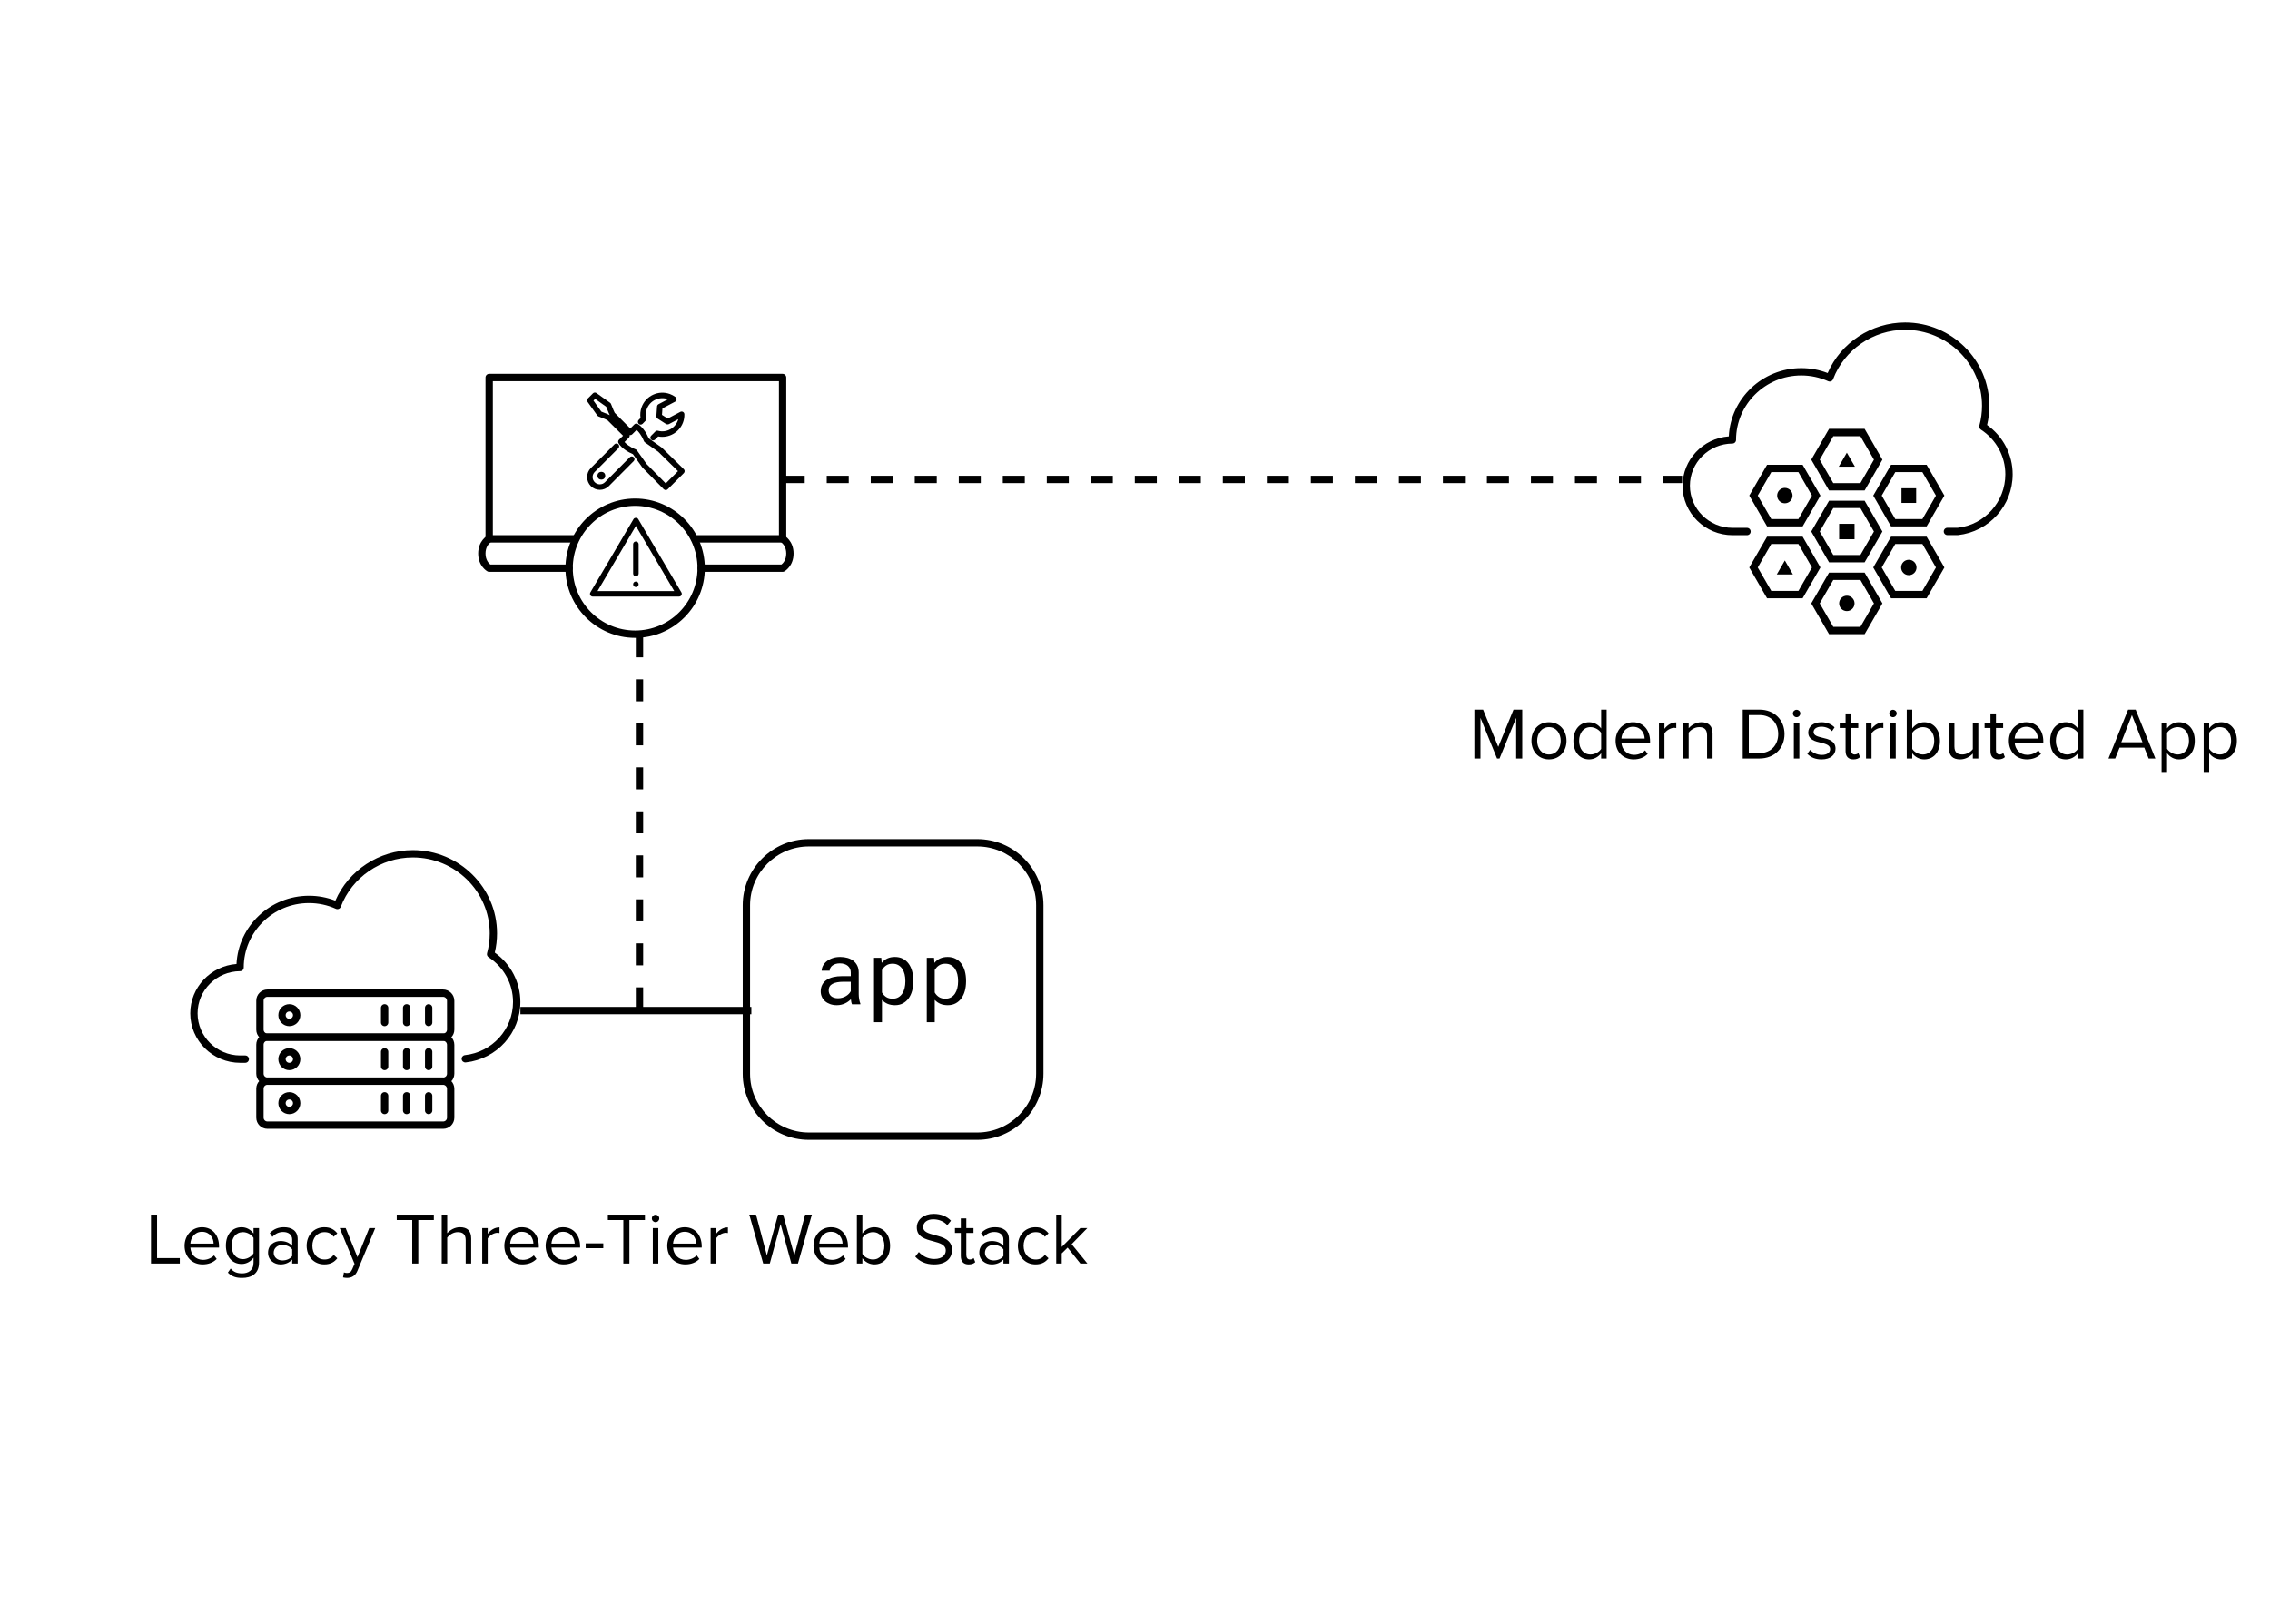 <?xml version="1.0" encoding="UTF-8"?><svg id="a" xmlns="http://www.w3.org/2000/svg" viewBox="0 0 309.464 221.5"><path d="M229.319,65.876h-2.608v-1h2.608v1Zm-5.608,0h-3v-1h3v1Zm-6,0h-3v-1h3v1Zm-6,0h-3v-1h3v1Zm-6,0h-3v-1h3v1Zm-6,0h-3v-1h3v1Zm-6,0h-3v-1h3v1Zm-6,0h-3v-1h3v1Zm-6,0h-3v-1h3v1Zm-6,0h-3v-1h3v1Zm-6,0h-3v-1h3v1Zm-6,0h-3v-1h3v1Zm-6,0h-3v-1h3v1Zm-6,0h-3v-1h3v1Zm-6,0h-3v-1h3v1Zm-6,0h-3v-1h3v1Zm-6,0h-3v-1h3v1Zm-6,0h-3v-1h3v1Zm-6,0h-3v-1h3v1Zm-6,0h-3v-1h3v1Zm-6,0h-3v-1h3v1Z"/><path d="M87.68,137.637h-1v-3h1v3Zm0-6h-1v-3h1v3Zm0-6h-1v-3h1v3Zm0-6h-1v-3h1v3Zm0-6h-1v-3h1v3Zm0-6h-1v-3h1v3Zm0-6h-1v-3h1v3Zm0-6h-1v-3h1v3Zm0-6h-1v-2.875h1v2.875Z"/><rect x="70.947" y="137.304" width="31.483" height="1"/><g><path d="M33.439,144.928h-.681c-3.76,0-6.818-3.026-6.818-6.747,0-3.543,2.785-6.465,6.303-6.727,.255-5.174,4.589-9.306,9.88-9.306,1.242,0,2.45,.226,3.597,.67,1.795-4.143,5.974-6.891,10.559-6.891,6.331,0,11.482,5.096,11.482,11.359,0,.881-.104,1.758-.308,2.612,2.19,1.562,3.487,4.052,3.487,6.73,0,4.234-3.203,7.779-7.451,8.247-.273,.026-.521-.168-.552-.442s.168-.521,.442-.552c3.74-.411,6.561-3.529,6.561-7.253,0-2.459-1.245-4.738-3.331-6.096-.183-.118-.268-.341-.21-.551,.24-.878,.361-1.785,.361-2.696,0-5.712-4.702-10.359-10.482-10.359-4.347,0-8.292,2.702-9.817,6.725-.049,.128-.148,.231-.276,.284-.126,.052-.27,.051-.396-.006-1.158-.519-2.392-.782-3.666-.782-4.903,0-8.892,3.941-8.892,8.785,0,.275-.223,.499-.498,.5-3.194,.015-5.793,2.593-5.793,5.747s2.61,5.747,5.818,5.747h.681c.276,0,.5,.224,.5,.5s-.224,.5-.5,.5Z"/><g><g><path d="M58.439,145.928c-.276,0-.5-.224-.5-.5v-2c0-.276,.224-.5,.5-.5s.5,.224,.5,.5v2c0,.276-.224,.5-.5,.5Z"/><path d="M55.437,145.928c-.276,0-.5-.224-.5-.5v-2c0-.276,.224-.5,.5-.5s.5,.224,.5,.5v2c0,.276-.224,.5-.5,.5Z"/><path d="M52.436,145.928c-.276,0-.5-.224-.5-.5v-2c0-.276,.224-.5,.5-.5s.5,.224,.5,.5v2c0,.276-.224,.5-.5,.5Z"/><path d="M39.447,143.928c.276,0,.5,.224,.5,.5s-.224,.5-.5,.5-.5-.224-.5-.5,.224-.5,.5-.5m0-1c-.827,0-1.5,.673-1.5,1.5s.673,1.5,1.5,1.5,1.5-.673,1.5-1.5-.673-1.5-1.5-1.5h0Z"/><path d="M60.419,147.928h-23.959c-.839,0-1.521-.682-1.521-1.521v-3.959c0-.839,.682-1.521,1.521-1.521h23.933c.853,0,1.547,.694,1.547,1.547v3.933c0,.839-.682,1.521-1.521,1.521Zm-23.959-6c-.287,0-.521,.233-.521,.521v3.959c0,.287,.233,.521,.521,.521h23.959c.287,0,.521-.233,.521-.521v-3.933c0-.302-.245-.547-.547-.547h-23.933Z"/></g><g><path d="M58.439,139.93c-.276,0-.5-.224-.5-.5v-2c0-.276,.224-.5,.5-.5s.5,.224,.5,.5v2c0,.276-.224,.5-.5,.5Z"/><path d="M55.437,139.93c-.276,0-.5-.224-.5-.5v-2c0-.276,.224-.5,.5-.5s.5,.224,.5,.5v2c0,.276-.224,.5-.5,.5Z"/><path d="M52.436,139.93c-.276,0-.5-.224-.5-.5v-2c0-.276,.224-.5,.5-.5s.5,.224,.5,.5v2c0,.276-.224,.5-.5,.5Z"/><path d="M39.447,137.929c.276,0,.5,.224,.5,.5s-.224,.5-.5,.5-.5-.224-.5-.5,.224-.5,.5-.5m0-1c-.827,0-1.5,.673-1.5,1.5s.673,1.5,1.5,1.5,1.5-.673,1.5-1.5-.673-1.5-1.5-1.5h0Z"/><path d="M60.419,141.93h-23.959c-.839,0-1.521-.682-1.521-1.521v-3.96c0-.838,.682-1.52,1.521-1.52h23.933c.853,0,1.547,.694,1.547,1.547v3.933c0,.839-.682,1.521-1.521,1.521Zm-23.959-6c-.287,0-.521,.233-.521,.52v3.96c0,.287,.233,.521,.521,.521h23.959c.287,0,.521-.233,.521-.521v-3.933c0-.302-.245-.547-.547-.547h-23.933Z"/></g><g><path d="M58.439,151.926c-.276,0-.5-.224-.5-.5v-2c0-.276,.224-.5,.5-.5s.5,.224,.5,.5v2c0,.276-.224,.5-.5,.5Z"/><path d="M55.437,151.926c-.276,0-.5-.224-.5-.5v-2c0-.276,.224-.5,.5-.5s.5,.224,.5,.5v2c0,.276-.224,.5-.5,.5Z"/><path d="M52.436,151.926c-.276,0-.5-.224-.5-.5v-2c0-.276,.224-.5,.5-.5s.5,.224,.5,.5v2c0,.276-.224,.5-.5,.5Z"/><path d="M39.447,149.926c.276,0,.5,.224,.5,.5s-.224,.5-.5,.5-.5-.224-.5-.5,.224-.5,.5-.5m0-1c-.827,0-1.5,.673-1.5,1.5s.673,1.5,1.5,1.5,1.5-.673,1.5-1.5-.673-1.5-1.5-1.5h0Z"/><path d="M60.419,153.926h-23.959c-.839,0-1.521-.682-1.521-1.52v-3.96c0-.839,.682-1.521,1.521-1.521h23.933c.853,0,1.547,.694,1.547,1.548v3.933c0,.838-.682,1.52-1.521,1.52Zm-23.959-6c-.287,0-.521,.233-.521,.521v3.96c0,.286,.233,.52,.521,.52h23.959c.287,0,.521-.233,.521-.52v-3.933c0-.302-.245-.548-.547-.548h-23.933Z"/></g></g></g><g id="b"><path d="M133.234,155.427h-22.96c-4.974,0-9.02-4.046-9.02-9.02v-22.96c0-4.974,4.046-9.021,9.02-9.021h22.96c4.974,0,9.021,4.047,9.021,9.021v22.96c0,4.974-4.047,9.02-9.021,9.02Zm-22.96-40c-4.422,0-8.02,3.598-8.02,8.021v22.96c0,4.422,3.598,8.02,8.02,8.02h22.96c4.423,0,8.021-3.598,8.021-8.02v-22.96c0-4.423-3.598-8.021-8.021-8.021h-22.96Z"/></g><g><path d="M116.159,136.953c-.043-.082-.077-.185-.103-.308s-.044-.251-.056-.384c-.109,.109-.231,.213-.366,.311s-.283,.184-.445,.258-.335,.133-.519,.176-.379,.064-.586,.064c-.336,0-.64-.049-.911-.146s-.502-.229-.691-.396-.336-.363-.439-.592-.155-.476-.155-.741c0-.348,.069-.652,.208-.914s.335-.479,.589-.653,.56-.304,.917-.39,.757-.129,1.198-.129h1.184v-.498c0-.191-.035-.363-.105-.516s-.17-.282-.299-.39-.286-.19-.472-.249-.394-.088-.624-.088c-.215,0-.407,.027-.577,.082s-.313,.127-.431,.217-.208,.196-.272,.319-.097,.251-.097,.384h-1.09c.004-.23,.063-.457,.179-.68s.281-.423,.498-.601,.48-.321,.791-.431,.663-.164,1.058-.164c.359,0,.693,.044,1.002,.132s.575,.221,.8,.398,.401,.399,.53,.665,.193,.576,.193,.932v2.947c0,.211,.02,.435,.059,.671s.094,.442,.164,.618v.094h-1.131Zm-1.916-.826c.211,0,.408-.027,.592-.082s.351-.127,.501-.217,.28-.192,.39-.308,.195-.235,.258-.36v-1.283h-1.008c-.633,0-1.125,.094-1.477,.281s-.527,.482-.527,.885c0,.156,.026,.301,.079,.434s.132,.247,.237,.343,.238,.171,.398,.226,.346,.082,.557,.082Z"/><path d="M124.51,133.853c0,.453-.055,.876-.164,1.269s-.27,.733-.48,1.022-.472,.516-.782,.68-.665,.246-1.063,.246c-.387,0-.728-.062-1.022-.188s-.548-.305-.759-.539v3.047h-1.084v-8.777h.99l.053,.691c.211-.262,.466-.462,.765-.601s.646-.208,1.04-.208c.406,0,.766,.08,1.078,.24s.574,.383,.785,.668,.371,.626,.48,1.022,.164,.831,.164,1.304v.123Zm-1.084-.123c0-.309-.034-.603-.103-.882s-.174-.525-.316-.738-.323-.382-.542-.507-.48-.188-.785-.188c-.348,0-.64,.081-.876,.243s-.425,.37-.565,.624v3.053c.141,.25,.328,.454,.562,.612s.531,.237,.891,.237c.301,0,.561-.063,.779-.19s.398-.298,.539-.513,.245-.463,.313-.744,.103-.576,.103-.885v-.123Z"/><path d="M131.7,133.853c0,.453-.055,.876-.164,1.269s-.27,.733-.48,1.022-.472,.516-.782,.68-.665,.246-1.063,.246c-.387,0-.728-.062-1.022-.188s-.548-.305-.759-.539v3.047h-1.084v-8.777h.99l.053,.691c.211-.262,.466-.462,.765-.601s.646-.208,1.04-.208c.406,0,.766,.08,1.078,.24s.574,.383,.785,.668,.371,.626,.48,1.022,.164,.831,.164,1.304v.123Zm-1.084-.123c0-.309-.034-.603-.103-.882s-.174-.525-.316-.738-.323-.382-.542-.507-.48-.188-.785-.188c-.348,0-.64,.081-.876,.243s-.425,.37-.565,.624v3.053c.141,.25,.328,.454,.562,.612s.531,.237,.891,.237c.301,0,.561-.063,.779-.19s.398-.298,.539-.513,.245-.463,.313-.744,.103-.576,.103-.885v-.123Z"/></g><g><path d="M20.587,165.628h.83v5.927h3.098v.739h-3.928v-6.666Z"/><path d="M27.546,167.347c1.459,0,2.318,1.14,2.318,2.589v.189h-3.907c.06,.91,.699,1.67,1.738,1.67,.55,0,1.109-.221,1.489-.61l.36,.49c-.48,.479-1.13,.739-1.919,.739-1.43,0-2.459-1.029-2.459-2.538,0-1.399,.999-2.529,2.379-2.529Zm-1.589,2.229h3.168c-.01-.719-.49-1.608-1.589-1.608-1.03,0-1.54,.869-1.579,1.608Z"/><path d="M31.447,172.974c.4,.479,.88,.66,1.569,.66,.8,0,1.549-.39,1.549-1.449v-.69c-.35,.49-.939,.86-1.619,.86-1.259,0-2.148-.939-2.148-2.499,0-1.549,.88-2.509,2.148-2.509,.65,0,1.229,.32,1.619,.85v-.729h.75v4.688c0,1.599-1.119,2.099-2.299,2.099-.819,0-1.379-.16-1.949-.72l.38-.56Zm3.118-4.178c-.26-.42-.839-.779-1.438-.779-.97,0-1.55,.77-1.55,1.839,0,1.06,.58,1.839,1.55,1.839,.6,0,1.179-.369,1.438-.789v-2.109Z"/><path d="M39.835,171.744c-.399,.44-.949,.67-1.599,.67-.819,0-1.689-.55-1.689-1.599,0-1.08,.87-1.59,1.689-1.59,.659,0,1.209,.21,1.599,.66v-.87c0-.649-.52-1.02-1.219-1.02-.58,0-1.05,.21-1.479,.67l-.35-.52c.52-.54,1.14-.8,1.929-.8,1.02,0,1.869,.46,1.869,1.629v3.318h-.75v-.55Zm0-1.379c-.289-.399-.799-.6-1.329-.6-.699,0-1.189,.439-1.189,1.06,0,.609,.49,1.049,1.189,1.049,.53,0,1.04-.199,1.329-.6v-.909Z"/><path d="M44.216,167.347c.879,0,1.398,.36,1.769,.84l-.5,.46c-.319-.44-.729-.63-1.229-.63-1.029,0-1.669,.789-1.669,1.859s.64,1.868,1.669,1.868c.5,0,.91-.199,1.229-.629l.5,.459c-.37,.48-.89,.84-1.769,.84-1.439,0-2.409-1.1-2.409-2.538,0-1.43,.97-2.529,2.409-2.529Z"/><path d="M47.297,173.583c.329,0,.55-.109,.72-.509l.319-.73-2.019-4.877h.81l1.608,3.958,1.6-3.958h.819l-2.419,5.807c-.289,.7-.779,.97-1.419,.979-.16,0-.409-.03-.55-.069l.12-.68c.11,.05,.29,.079,.41,.079Z"/><path d="M56.197,166.367h-2.109v-.739h5.058v.739h-2.119v5.927h-.829v-5.927Z"/><path d="M63.486,169.116c0-.85-.439-1.1-1.089-1.1-.58,0-1.14,.359-1.43,.75v3.527h-.749v-6.666h.749v2.538c.34-.399,1-.819,1.729-.819,1.009,0,1.539,.49,1.539,1.539v3.408h-.75v-3.178Z"/><path d="M65.738,167.467h.749v.779c.39-.51,.949-.879,1.609-.879v.77c-.09-.021-.18-.03-.3-.03-.46,0-1.09,.38-1.31,.77v3.418h-.749v-4.827Z"/><path d="M71.136,167.347c1.459,0,2.318,1.14,2.318,2.589v.189h-3.907c.06,.91,.699,1.67,1.738,1.67,.55,0,1.109-.221,1.489-.61l.36,.49c-.48,.479-1.13,.739-1.919,.739-1.43,0-2.459-1.029-2.459-2.538,0-1.399,.999-2.529,2.379-2.529Zm-1.589,2.229h3.168c-.01-.719-.49-1.608-1.589-1.608-1.03,0-1.54,.869-1.579,1.608Z"/><path d="M76.766,167.347c1.459,0,2.318,1.14,2.318,2.589v.189h-3.907c.06,.91,.699,1.67,1.738,1.67,.55,0,1.109-.221,1.489-.61l.36,.49c-.48,.479-1.13,.739-1.919,.739-1.43,0-2.459-1.029-2.459-2.538,0-1.399,.999-2.529,2.379-2.529Zm-1.589,2.229h3.168c-.01-.719-.49-1.608-1.589-1.608-1.03,0-1.54,.869-1.579,1.608Z"/><path d="M79.847,169.546h2.398v.659h-2.398v-.659Z"/><path d="M84.976,166.367h-2.109v-.739h5.058v.739h-2.119v5.927h-.829v-5.927Z"/><path d="M88.867,166.147c0-.279,.229-.5,.499-.5,.28,0,.51,.221,.51,.5s-.229,.51-.51,.51c-.27,0-.499-.229-.499-.51Zm.13,1.319h.749v4.827h-.749v-4.827Z"/><path d="M93.346,167.347c1.459,0,2.318,1.14,2.318,2.589v.189h-3.907c.06,.91,.699,1.67,1.738,1.67,.55,0,1.109-.221,1.489-.61l.36,.49c-.48,.479-1.13,.739-1.919,.739-1.43,0-2.459-1.029-2.459-2.538,0-1.399,.999-2.529,2.379-2.529Zm-1.589,2.229h3.168c-.01-.719-.49-1.608-1.589-1.608-1.03,0-1.54,.869-1.579,1.608Z"/><path d="M96.877,167.467h.749v.779c.39-.51,.949-.879,1.609-.879v.77c-.09-.021-.18-.03-.3-.03-.46,0-1.09,.38-1.31,.77v3.418h-.749v-4.827Z"/><path d="M106.414,166.917l-1.469,5.377h-.899l-1.899-6.666h.92l1.479,5.557,1.528-5.557h.69l1.528,5.557,1.47-5.557h.919l-1.898,6.666h-.899l-1.47-5.377Z"/><path d="M113.285,167.347c1.459,0,2.318,1.14,2.318,2.589v.189h-3.907c.06,.91,.699,1.67,1.738,1.67,.55,0,1.109-.221,1.489-.61l.36,.49c-.48,.479-1.13,.739-1.919,.739-1.43,0-2.459-1.029-2.459-2.538,0-1.399,.999-2.529,2.379-2.529Zm-1.589,2.229h3.168c-.01-.719-.49-1.608-1.589-1.608-1.03,0-1.54,.869-1.579,1.608Z"/><path d="M116.817,165.628h.749v2.568c.39-.529,.97-.85,1.629-.85,1.26,0,2.149,1,2.149,2.539,0,1.569-.89,2.528-2.149,2.528-.68,0-1.269-.35-1.629-.84v.72h-.749v-6.666Zm2.188,6.116c.979,0,1.559-.789,1.559-1.858s-.579-1.869-1.559-1.869c-.59,0-1.18,.359-1.439,.779v2.189c.26,.419,.85,.759,1.439,.759Z"/><path d="M125.266,170.725c.44,.49,1.16,.95,2.1,.95,1.188,0,1.568-.64,1.568-1.149,0-.8-.81-1.02-1.688-1.26-1.069-.279-2.259-.579-2.259-1.889,0-1.1,.979-1.849,2.288-1.849,1.02,0,1.81,.34,2.369,.929l-.5,.61c-.499-.55-1.199-.8-1.929-.8-.8,0-1.369,.43-1.369,1.06,0,.669,.77,.869,1.619,1.1,1.089,.289,2.329,.629,2.329,2.028,0,.97-.66,1.959-2.459,1.959-1.159,0-2.009-.439-2.559-1.06l.489-.63Z"/><path d="M130.987,171.285v-3.158h-.8v-.66h.8v-1.319h.75v1.319h.979v.66h-.979v2.998c0,.359,.159,.619,.489,.619,.21,0,.41-.09,.51-.199l.22,.56c-.189,.18-.46,.31-.899,.31-.709,0-1.069-.41-1.069-1.129Z"/><path d="M136.794,171.744c-.399,.44-.949,.67-1.599,.67-.819,0-1.689-.55-1.689-1.599,0-1.08,.87-1.59,1.689-1.59,.659,0,1.209,.21,1.599,.66v-.87c0-.649-.52-1.02-1.219-1.02-.58,0-1.05,.21-1.479,.67l-.35-.52c.52-.54,1.14-.8,1.929-.8,1.02,0,1.869,.46,1.869,1.629v3.318h-.75v-.55Zm0-1.379c-.289-.399-.799-.6-1.329-.6-.699,0-1.189,.439-1.189,1.06,0,.609,.49,1.049,1.189,1.049,.53,0,1.04-.199,1.329-.6v-.909Z"/><path d="M141.175,167.347c.879,0,1.398,.36,1.769,.84l-.5,.46c-.319-.44-.729-.63-1.229-.63-1.029,0-1.669,.789-1.669,1.859s.64,1.868,1.669,1.868c.5,0,.91-.199,1.229-.629l.5,.459c-.37,.48-.89,.84-1.769,.84-1.439,0-2.409-1.1-2.409-2.538,0-1.43,.97-2.529,2.409-2.529Z"/><path d="M145.545,170.125l-.8,.79v1.379h-.749v-6.666h.749v4.407l2.539-2.568h.949l-2.139,2.188,2.148,2.639h-.959l-1.739-2.169Z"/></g><path d="M90.756,66.825c-.066,.002-.196-.041-.268-.112l-2.907-2.957-1.297-1.825c-1.499-.635-1.954-1.483-1.974-1.52-.075-.146-.048-.323,.067-.438l.561-.56-2.137-2.122c-.111-.055-.455-.217-1.2-.502-.069-.026-.129-.072-.172-.132l-1.321-1.851c-.106-.149-.089-.354,.041-.483l.686-.685c.129-.13,.333-.147,.482-.04l1.85,1.322c.06,.043,.105,.102,.132,.171,.287,.746,.448,1.089,.503,1.2l2.123,2.137,.56-.56c.116-.116,.294-.143,.438-.067,.037,.019,.885,.474,1.52,1.972l1.778,1.259,3.004,2.946c.071,.07,.112,.166,.112,.266s-.039,.196-.11,.267l-2.206,2.205c-.07,.07-.165,.11-.265,.11Zm-5.619-6.55c.217,.245,.678,.658,1.531,1.003,.066,.027,.124,.072,.165,.131l1.321,1.867,2.604,2.642,1.672-1.67-2.688-2.643-1.82-1.283c-.059-.042-.104-.099-.131-.166-.345-.852-.758-1.313-1.003-1.531l-.598,.598c-.07,.07-.166,.11-.266,.11,.005,.004-.06-.004-.09-.011,.007,.029,.011,.059,.011,.089,0,.1-.039,.195-.109,.266l-.599,.598Zm-3.161-4.146c.674,.261,1.01,.416,1.15,.485-.069-.14-.225-.475-.486-1.15l-1.5-1.072-.235,.236,1.071,1.5Z"/><g><path d="M81.777,66.793c-.958,0-1.737-.78-1.737-1.739,0-.462,.179-.897,.504-1.225l3.227-3.243c.146-.146,.384-.148,.53,0,.146,.146,.147,.383,0,.53l-3.226,3.242c-.185,.186-.286,.434-.286,.697,0,.545,.443,.989,.987,.989,.263,0,.51-.103,.697-.289l3.388-3.409c.146-.147,.383-.148,.53-.002,.146,.146,.147,.383,0,.53l-3.389,3.411c-.33,.329-.766,.509-1.228,.509Z"/><path d="M89.03,60.056c-.096,0-.191-.036-.265-.109-.146-.146-.147-.383,0-.53l.577-.58c.096-.096,.236-.132,.364-.097,1.126,.304,2.315-.313,2.712-1.411,.021-.056,.038-.113,.054-.17l-1.254,.662c-.119,.062-.301,.073-.414,0l-1.149-.736c-.115-.074-.182-.206-.172-.342l.093-1.317c.009-.129,.084-.245,.199-.305l1.298-.685-.009-.003c-.565-.206-1.18-.178-1.726,.079s-.96,.71-1.165,1.278c-.145,.402-.172,.836-.079,1.256,.027,.123-.009,.252-.097,.342l-.391,.402c-.146,.149-.383,.152-.53,.008-.149-.144-.152-.382-.009-.53l.256-.263c-.074-.494-.025-.998,.145-1.469,.273-.757,.824-1.361,1.552-1.703,.727-.341,1.543-.379,2.3-.105,.271,.098,.529,.237,.767,.413,.104,.077,.161,.201,.151,.33s-.085,.243-.199,.303l-1.729,.913-.062,.887,.779,.499,1.725-.908c.115-.06,.253-.057,.364,.008,.112,.066,.183,.185,.186,.314,.009,.38-.05,.749-.177,1.098-.503,1.391-1.969,2.207-3.396,1.93l-.431,.432c-.073,.074-.169,.11-.266,.11Z"/></g><circle cx="81.98" cy="64.872" r=".532"/><path d="M77.588,77.979h-10.9c-.084,0-.167-.021-.24-.062-.052-.028-1.26-.711-1.26-2.438s1.208-2.41,1.259-2.438c.074-.041,.157-.062,.241-.062h11.754c.276,0,.5,.224,.5,.5s-.224,.5-.5,.5h-11.601c-.197,.154-.653,.608-.653,1.5s.453,1.343,.653,1.5h10.747c.276,0,.5,.224,.5,.5s-.224,.5-.5,.5Z"/><path d="M92.571,81.351h-11.765c-.135,0-.259-.072-.325-.189-.067-.117-.066-.26,.002-.376l5.882-10c.135-.229,.512-.229,.646,0l5.883,10c.068,.116,.069,.259,.002,.376-.066,.117-.19,.189-.325,.189Zm-11.109-.75h10.454l-5.228-8.885-5.227,8.885Z"/><path d="M86.69,78.595c-.207,0-.375-.168-.375-.375l-.002-4.009c0-.207,.168-.375,.375-.375h0c.207,0,.375,.168,.375,.375l.002,4.009c0,.207-.168,.375-.375,.375h0Z"/><path d="M86.688,79.3c-.212,0-.375,.162-.375,.375s.163,.375,.375,.375,.375-.162,.375-.375-.163-.375-.375-.375h0Z"/><path d="M86.588,86.979c-5.238,0-9.5-4.262-9.5-9.5s4.262-9.5,9.5-9.5,9.5,4.262,9.5,9.5-4.262,9.5-9.5,9.5Zm0-18c-4.687,0-8.5,3.813-8.5,8.5s3.813,8.5,8.5,8.5,8.5-3.813,8.5-8.5-3.813-8.5-8.5-8.5Z"/><path d="M106.688,73.979c-.276,0-.5-.224-.5-.5v-21.5h-39v21.5c0,.276-.224,.5-.5,.5s-.5-.224-.5-.5v-22c0-.276,.224-.5,.5-.5h40c.276,0,.5,.224,.5,.5v22c0,.276-.224,.5-.5,.5Z"/><path d="M106.688,77.979h-11.1c-.276,0-.5-.224-.5-.5s.224-.5,.5-.5h10.946c.197-.154,.653-.608,.653-1.5s-.453-1.343-.653-1.5h-11.81c-.276,0-.5-.224-.5-.5s.224-.5,.5-.5h11.963c.084,0,.167,.021,.241,.062,.051,.028,1.259,.711,1.259,2.438s-1.208,2.41-1.26,2.438c-.073,.041-.156,.062-.24,.062Z"/><g><path d="M206.7,97.886l-2.269,5.547h-.34l-2.259-5.547v5.547h-.83v-6.667h1.189l2.069,5.077,2.078-5.077h1.189v6.667h-.829v-5.547Z"/><path d="M208.783,101.014c0-1.399,.92-2.529,2.389-2.529s2.389,1.129,2.389,2.529-.92,2.539-2.389,2.539-2.389-1.14-2.389-2.539Zm3.988,0c0-.979-.57-1.859-1.6-1.859s-1.609,.88-1.609,1.859c0,.989,.58,1.869,1.609,1.869s1.6-.879,1.6-1.869Z"/><path d="M218.282,102.713c-.36,.49-.95,.84-1.63,.84-1.259,0-2.148-.959-2.148-2.529,0-1.539,.88-2.539,2.148-2.539,.65,0,1.239,.32,1.63,.85v-2.569h.749v6.667h-.749v-.72Zm0-2.778c-.271-.42-.85-.78-1.449-.78-.97,0-1.55,.8-1.55,1.869s.58,1.859,1.55,1.859c.6,0,1.179-.34,1.449-.759v-2.189Z"/><path d="M222.632,98.485c1.459,0,2.318,1.139,2.318,2.588v.19h-3.907c.06,.91,.699,1.669,1.738,1.669,.55,0,1.109-.22,1.489-.61l.36,.49c-.48,.479-1.13,.74-1.919,.74-1.43,0-2.459-1.03-2.459-2.539,0-1.399,.999-2.529,2.379-2.529Zm-1.589,2.229h3.168c-.01-.719-.49-1.609-1.589-1.609-1.03,0-1.54,.87-1.579,1.609Z"/><path d="M226.163,98.605h.749v.779c.39-.51,.949-.879,1.609-.879v.77c-.09-.02-.18-.03-.3-.03-.46,0-1.09,.379-1.31,.77v3.418h-.749v-4.827Z"/><path d="M232.721,100.274c0-.85-.43-1.12-1.079-1.12-.59,0-1.149,.36-1.43,.75v3.528h-.749v-4.827h.749v.699c.34-.399,1-.819,1.719-.819,1.01,0,1.54,.51,1.54,1.559v3.388h-.75v-3.158Z"/><path d="M237.582,96.766h2.279c2.068,0,3.418,1.449,3.418,3.338,0,1.899-1.35,3.328-3.418,3.328h-2.279v-6.667Zm2.279,5.927c1.619,0,2.559-1.159,2.559-2.588,0-1.439-.91-2.599-2.559-2.599h-1.449v5.187h1.449Z"/><path d="M244.423,97.286c0-.28,.229-.5,.499-.5,.28,0,.51,.22,.51,.5s-.229,.51-.51,.51c-.27,0-.499-.23-.499-.51Zm.13,1.319h.749v4.827h-.749v-4.827Z"/><path d="M246.773,102.253c.319,.37,.93,.689,1.589,.689,.739,0,1.14-.33,1.14-.799,0-.53-.59-.7-1.239-.86-.819-.19-1.749-.41-1.749-1.409,0-.75,.649-1.389,1.799-1.389,.819,0,1.399,.31,1.789,.7l-.35,.52c-.29-.35-.819-.609-1.439-.609-.659,0-1.069,.3-1.069,.729,0,.47,.55,.62,1.18,.77,.839,.19,1.809,.43,1.809,1.499,0,.81-.649,1.459-1.899,1.459-.789,0-1.459-.24-1.948-.76l.39-.54Z"/><path d="M251.603,102.423v-3.158h-.8v-.66h.8v-1.319h.75v1.319h.979v.66h-.979v2.998c0,.36,.159,.62,.489,.62,.21,0,.41-.09,.51-.2l.22,.56c-.189,.18-.46,.31-.899,.31-.709,0-1.069-.41-1.069-1.129Z"/><path d="M254.393,98.605h.749v.779c.39-.51,.949-.879,1.609-.879v.77c-.09-.02-.18-.03-.3-.03-.46,0-1.09,.379-1.31,.77v3.418h-.749v-4.827Z"/><path d="M257.563,97.286c0-.28,.229-.5,.499-.5,.28,0,.51,.22,.51,.5s-.229,.51-.51,.51c-.27,0-.499-.23-.499-.51Zm.13,1.319h.749v4.827h-.749v-4.827Z"/><path d="M259.943,96.766h.749v2.569c.39-.53,.97-.85,1.629-.85,1.26,0,2.149,1,2.149,2.539,0,1.569-.89,2.529-2.149,2.529-.68,0-1.269-.35-1.629-.84v.72h-.749v-6.667Zm2.188,6.117c.979,0,1.559-.79,1.559-1.859s-.579-1.869-1.559-1.869c-.59,0-1.18,.36-1.439,.78v2.189c.26,.419,.85,.759,1.439,.759Z"/><path d="M268.95,102.753c-.37,.42-.999,.8-1.719,.8-1.01,0-1.539-.49-1.539-1.54v-3.408h.749v3.178c0,.849,.43,1.099,1.079,1.099,.59,0,1.149-.34,1.43-.729v-3.548h.75v4.827h-.75v-.68Z"/><path d="M271.352,102.423v-3.158h-.8v-.66h.8v-1.319h.75v1.319h.979v.66h-.979v2.998c0,.36,.159,.62,.489,.62,.21,0,.41-.09,.51-.2l.22,.56c-.189,.18-.46,.31-.899,.31-.709,0-1.069-.41-1.069-1.129Z"/><path d="M276.241,98.485c1.459,0,2.318,1.139,2.318,2.588v.19h-3.907c.06,.91,.699,1.669,1.738,1.669,.55,0,1.109-.22,1.489-.61l.36,.49c-.48,.479-1.13,.74-1.919,.74-1.43,0-2.459-1.03-2.459-2.539,0-1.399,.999-2.529,2.379-2.529Zm-1.589,2.229h3.168c-.01-.719-.49-1.609-1.589-1.609-1.03,0-1.54,.87-1.579,1.609Z"/><path d="M283.27,102.713c-.36,.49-.95,.84-1.63,.84-1.259,0-2.148-.959-2.148-2.529,0-1.539,.88-2.539,2.148-2.539,.65,0,1.239,.32,1.63,.85v-2.569h.749v6.667h-.749v-.72Zm0-2.778c-.271-.42-.85-.78-1.449-.78-.97,0-1.55,.8-1.55,1.869s.58,1.859,1.55,1.859c.6,0,1.179-.34,1.449-.759v-2.189Z"/><path d="M292.329,101.954h-3.378l-.59,1.479h-.92l2.679-6.667h1.029l2.688,6.667h-.919l-.59-1.479Zm-3.139-.74h2.889l-1.439-3.708-1.449,3.708Z"/><path d="M294.682,105.271v-6.666h.749v.719c.35-.49,.949-.839,1.629-.839,1.27,0,2.149,.959,2.149,2.529,0,1.559-.88,2.539-2.149,2.539-.659,0-1.239-.31-1.629-.85v2.568h-.749Zm2.188-6.117c-.59,0-1.18,.35-1.439,.77v2.179c.26,.419,.85,.779,1.439,.779,.97,0,1.549-.799,1.549-1.869s-.579-1.859-1.549-1.859Z"/><path d="M300.422,105.271v-6.666h.749v.719c.35-.49,.949-.839,1.629-.839,1.27,0,2.149,.959,2.149,2.529,0,1.559-.88,2.539-2.149,2.539-.659,0-1.239-.31-1.629-.85v2.568h-.749Zm2.188-6.117c-.59,0-1.18,.35-1.439,.77v2.179c.26,.419,.85,.779,1.439,.779,.97,0,1.549-.799,1.549-1.869s-.579-1.859-1.549-1.859Z"/></g><g><circle cx="243.325" cy="67.58" r="1.05"/><circle cx="260.225" cy="77.38" r="1.05"/><circle cx="251.775" cy="82.28" r="1.05"/><rect x="250.725" y="71.43" width="2.1" height="2.1"/><rect x="259.225" y="66.58" width="2" height="2"/><polygon points="243.325 76.428 242.225 78.331 244.425 78.331 243.325 76.428"/><polygon points="251.775 61.728 250.675 63.631 252.875 63.631 251.775 61.728"/><path d="M253.623,59.48l1.847,3.2-1.847,3.2h-3.695l-1.847-3.2,1.847-3.2h3.695m.577-1h-4.85l-2.425,4.2,2.425,4.2h4.85l2.425-4.2-2.425-4.2h0Z"/><path d="M262.073,64.38l1.847,3.2-1.847,3.2h-3.695l-1.848-3.2,1.848-3.2h3.695m.577-1h-4.85l-2.425,4.2,2.425,4.2h4.85l2.425-4.2-2.425-4.2h0Z"/><path d="M262.073,74.18l1.847,3.2-1.847,3.2h-3.695l-1.848-3.2,1.848-3.2h3.695m.577-1h-4.85l-2.425,4.2,2.425,4.2h4.85l2.425-4.2-2.425-4.2h0Z"/><path d="M245.172,64.38l1.847,3.2-1.847,3.2h-3.695l-1.847-3.2,1.847-3.2h3.695m.577-1h-4.85l-2.425,4.2,2.425,4.2h4.85l2.425-4.2-2.425-4.2h0Z"/><path d="M245.172,74.18l1.847,3.2-1.847,3.2h-3.695l-1.847-3.2,1.847-3.2h3.695m.577-1h-4.85l-2.425,4.2,2.425,4.2h4.85l2.425-4.2-2.425-4.2h0Z"/><path d="M253.623,69.28l1.847,3.2-1.847,3.2h-3.695l-1.847-3.2,1.847-3.2h3.695m.577-1h-4.85l-2.425,4.2,2.425,4.2h4.85l2.425-4.2-2.425-4.2h0Z"/><path d="M253.623,79.08l1.847,3.2-1.847,3.2h-3.695l-1.847-3.2,1.847-3.2h3.695m.577-1h-4.85l-2.425,4.2,2.425,4.2h4.85l2.425-4.2-2.425-4.2h0Z"/><path d="M238.163,72.979h-1.966c-3.759,0-6.817-3.026-6.817-6.747,0-3.542,2.785-6.465,6.303-6.727,.255-5.174,4.588-9.306,9.879-9.306,1.243,0,2.451,.225,3.598,.67,1.795-4.143,5.974-6.891,10.558-6.891,6.332,0,11.483,5.096,11.483,11.36,0,.877-.104,1.754-.308,2.612,2.19,1.562,3.487,4.051,3.487,6.73,0,4.257-3.201,7.818-7.445,8.285l-1.447,.003c-.276,0-.5-.224-.5-.5s.224-.5,.5-.5h1.393c3.682-.408,6.5-3.542,6.5-7.288,0-2.459-1.245-4.738-3.331-6.096-.183-.118-.267-.341-.21-.55,.239-.882,.361-1.79,.361-2.697,0-5.712-4.703-10.36-10.483-10.36-4.346,0-8.291,2.702-9.816,6.724-.049,.129-.148,.232-.276,.285-.127,.053-.271,.051-.396-.006-1.158-.519-2.393-.782-3.667-.782-4.902,0-8.891,3.941-8.891,8.786,0,.275-.223,.499-.498,.5-3.194,.014-5.793,2.592-5.793,5.747s2.609,5.747,5.817,5.747h1.966c.276,0,.5,.224,.5,.5s-.224,.5-.5,.5Z"/></g></svg>